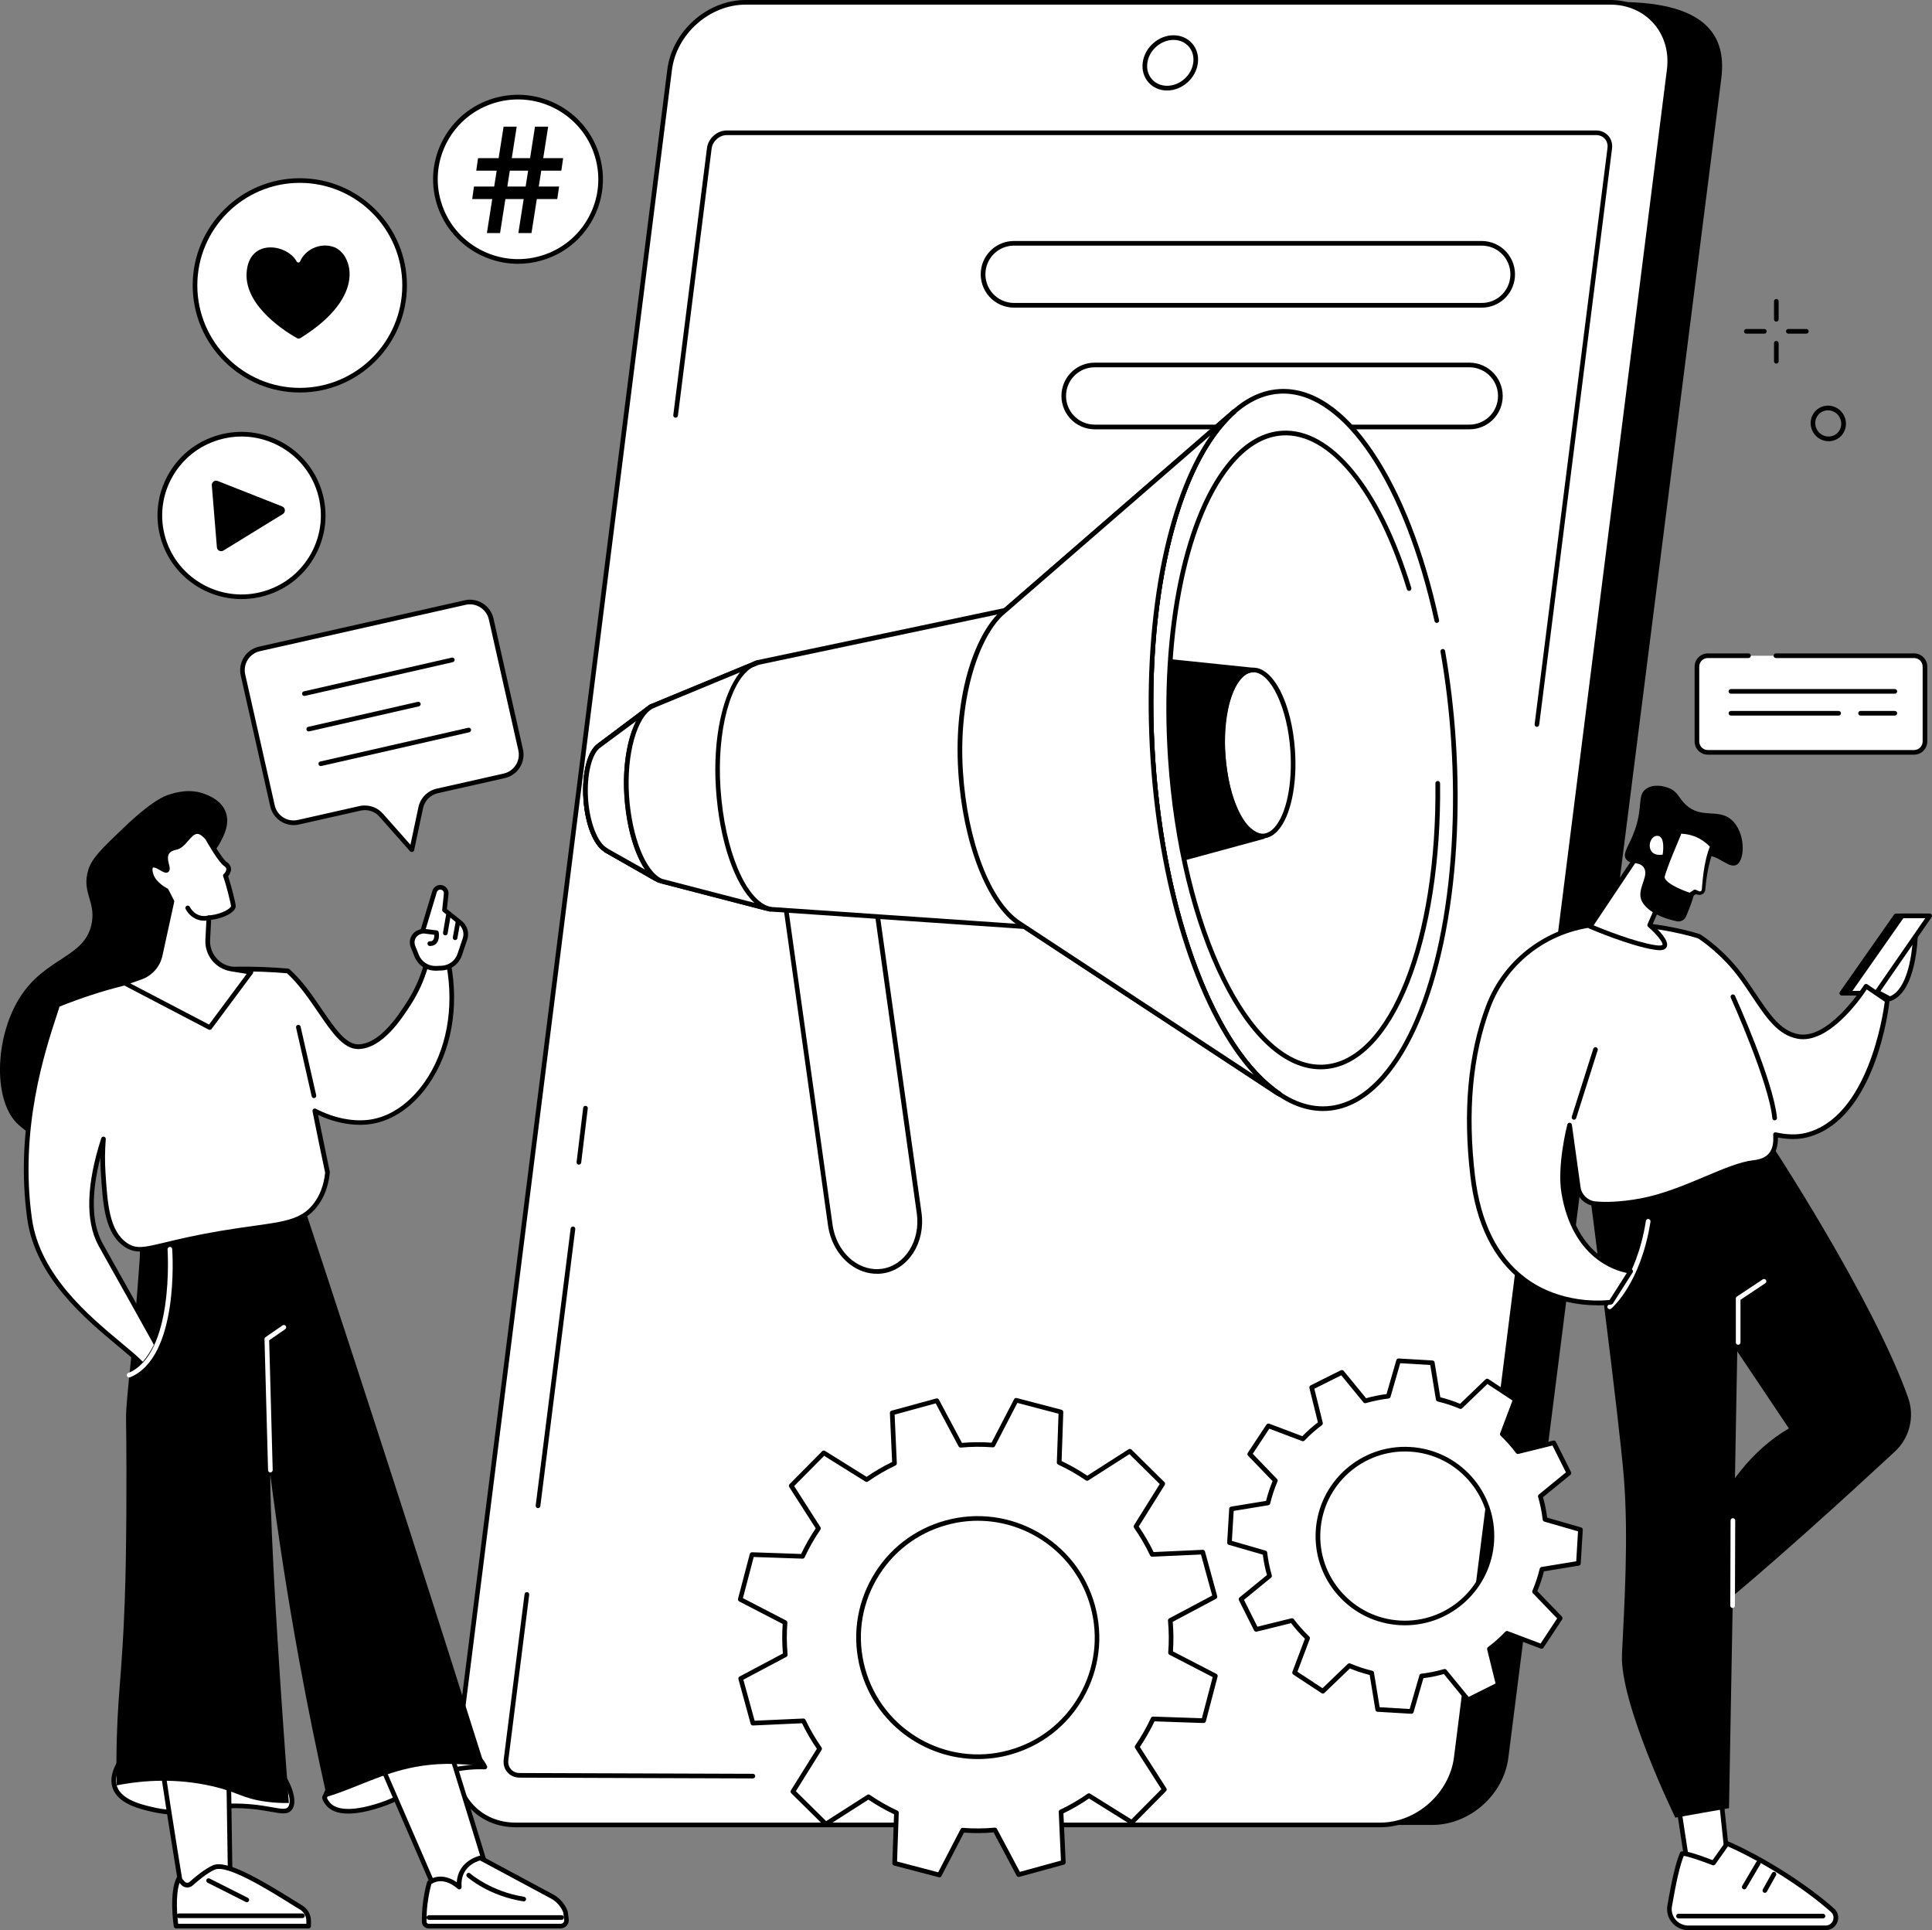 <?xml version="1.0" encoding="UTF-8"?>
<svg id="Layer_2" data-name="Layer 2" xmlns="http://www.w3.org/2000/svg" viewBox="0 0 466.75 466.23">
  <rect x="0" y="0" width="466.75" height="466.23" fill="#808080" stroke="none"/>
  <defs>
    <style>
      .cls-1, .cls-2 {
        stroke-width: 0px;
      }

      .cls-2 {
        fill: #fff;
      }
    </style>
  </defs>
  <g id="Layer_1-2" data-name="Layer 1">
    <g id="Social_media_news_and_tips" data-name="Social media news and tips">
      <g>
        <g>
          <path class="cls-1" d="M429.14,77.69c-.31,0-.56-.25-.56-.56v-4.35c0-.31.25-.56.56-.56s.56.25.56.56v4.35c0,.31-.25.56-.56.56Z"/>
          <path class="cls-1" d="M429.14,87.83c-.31,0-.56-.25-.56-.56v-4.35c0-.31.25-.56.56-.56s.56.25.56.56v4.35c0,.31-.25.56-.56.56Z"/>
          <path class="cls-1" d="M426.25,80.59h-4.36c-.31,0-.56-.25-.56-.56s.25-.56.56-.56h4.36c.31,0,.56.25.56.56s-.25.56-.56.56Z"/>
          <path class="cls-1" d="M436.39,80.59h-4.35c-.31,0-.56-.25-.56-.56s.25-.56.56-.56h4.35c.31,0,.56.25.56.56s-.25.56-.56.56Z"/>
        </g>
        <path class="cls-1" d="M441.76,106.57c-.79,0-1.57-.22-2.26-.65-2.01-1.25-2.67-3.9-1.46-5.91.58-.97,1.5-1.64,2.6-1.91,1.11-.27,2.27-.08,3.26.54,2.01,1.25,2.67,3.9,1.46,5.91-.58.97-1.5,1.64-2.6,1.91-.33.08-.66.12-1,.12ZM441.62,99.11c-.24,0-.49.03-.73.09-.8.19-1.47.69-1.9,1.39-.89,1.48-.4,3.44,1.09,4.37.73.45,1.58.59,2.4.4.8-.19,1.47-.69,1.9-1.39.89-1.48.4-3.44-1.09-4.37-.51-.32-1.09-.48-1.67-.48ZM438.52,100.3h0,0Z"/>
      </g>
      <g>
        <g>
          <g>
            <path class="cls-1" d="M346.05,440.81h-208.9c-9,0-15.38-7.26-14.24-16.22L174.34,19.01c1.14-8.96,9.35-16.22,18.36-16.22L391.11.48c22.78,0,25.86,9.57,24.73,18.53l-51.44,405.58c-1.14,8.96-9.35,16.22-18.36,16.22Z"/>
            <g>
              <path class="cls-2" d="M333.48,440.81H124.58c-9,0-15.38-7.3-14.24-16.3L161.77,16.86c1.14-9,9.35-16.3,18.36-16.3h208.9c9,0,15.38,7.3,14.24,16.3l-51.44,407.65c-1.14,9-9.35,16.3-18.36,16.3Z"/>
              <path class="cls-1" d="M333.48,441.37H124.58c-4.49,0-8.51-1.75-11.3-4.92-2.83-3.21-4.07-7.47-3.5-12.01L161.22,16.79c1.17-9.26,9.65-16.79,18.91-16.79h208.9c4.49,0,8.51,1.75,11.3,4.92,2.83,3.21,4.07,7.47,3.5,12.01l-51.44,407.65c-1.17,9.26-9.65,16.79-18.91,16.79ZM180.13,1.12c-8.71,0-16.7,7.09-17.8,15.81l-51.44,407.65c-.53,4.22.61,8.17,3.22,11.13,2.58,2.93,6.3,4.54,10.46,4.54h208.9c8.71,0,16.7-7.09,17.8-15.81L402.71,16.79c.53-4.22-.61-8.17-3.22-11.13-2.58-2.93-6.3-4.54-10.46-4.54h-208.9Z"/>
            </g>
            <path class="cls-2" d="M122.24,425.07L171.36,35.84c.26-2.08,2.16-3.76,4.24-3.76h210.02c2.08,0,3.55,1.68,3.29,3.76l-49.11,389.23c-.26,2.08-2.16,3.76-4.24,3.76H125.53c-2.08,0-3.55-1.68-3.29-3.76Z"/>
            <path class="cls-1" d="M281.96,21.86c-1.79,0-3.38-.7-4.5-1.96-1.13-1.28-1.62-2.97-1.39-4.78.46-3.64,3.79-6.6,7.43-6.6,1.79,0,3.38.7,4.5,1.96,1.13,1.28,1.62,2.97,1.39,4.78-.46,3.64-3.79,6.6-7.43,6.6ZM283.5,9.64c-3.09,0-5.93,2.52-6.32,5.61-.19,1.48.21,2.86,1.12,3.89.9,1.02,2.2,1.58,3.66,1.58,3.09,0,5.93-2.52,6.32-5.61.19-1.48-.21-2.86-1.12-3.89-.9-1.02-2.2-1.58-3.66-1.58Z"/>
            <path class="cls-1" d="M371.31,175.57s-.05,0-.07,0c-.31-.04-.53-.32-.49-.63l17.6-139.18c.11-.85-.12-1.64-.64-2.23-.51-.58-1.26-.9-2.09-.9h-210.02c-1.8,0-3.45,1.47-3.68,3.27l-8.14,64.5c-.04.31-.32.53-.63.49-.31-.04-.53-.32-.49-.63l8.14-64.5c.3-2.35,2.45-4.25,4.79-4.25h210.02c1.16,0,2.2.46,2.93,1.28.74.83,1.06,1.94.91,3.11l-17.6,139.18c-.04.28-.28.49-.56.49Z"/>
            <path class="cls-1" d="M139.86,281.32s-.05,0-.07,0c-.31-.04-.53-.32-.49-.63l1.59-13.09c.04-.31.32-.53.62-.49.31.04.53.32.49.63l-1.59,13.09c-.03.29-.28.49-.56.49Z"/>
            <path class="cls-1" d="M129.98,364.28s-.05,0-.07,0c-.31-.04-.53-.32-.49-.63l8.44-66.89c.04-.31.32-.52.63-.49.31.04.53.32.49.63l-8.44,66.89c-.04.28-.28.49-.56.49Z"/>
            <path class="cls-1" d="M181.88,429.58h0l-56.35-.19c-1.16,0-2.2-.46-2.93-1.28-.74-.83-1.06-1.94-.91-3.11l5.04-39.94c.04-.31.32-.52.63-.49.31.04.53.32.49.63l-5.04,39.94c-.11.85.12,1.64.64,2.23.51.58,1.26.9,2.09.9l56.35.19c.31,0,.56.25.56.56,0,.31-.25.56-.56.56Z"/>
          </g>
          <g>
            <path class="cls-1" d="M357.96,74.31h-112.98c-2.27,0-4.45-.97-5.97-2.65-1.52-1.69-2.27-3.95-2.04-6.21.42-4.13,3.86-7.24,8.01-7.24h112.98c2.27,0,4.45.97,5.97,2.65s2.27,3.95,2.04,6.21c-.42,4.13-3.86,7.24-8.01,7.24ZM244.99,59.33c-3.57,0-6.53,2.68-6.89,6.23-.2,1.95.44,3.89,1.75,5.34,1.31,1.45,3.18,2.28,5.14,2.28h112.98c3.57,0,6.53-2.68,6.89-6.23.2-1.95-.44-3.89-1.75-5.34-1.31-1.45-3.18-2.28-5.14-2.28h-112.98Z"/>
            <path class="cls-1" d="M354.99,103.7h-90.51c-2.27,0-4.45-.97-5.97-2.65-1.52-1.69-2.27-3.95-2.04-6.21.42-4.13,3.86-7.24,8.01-7.24h90.51c2.27,0,4.45.97,5.97,2.65,1.52,1.69,2.27,3.95,2.04,6.21-.42,4.13-3.86,7.24-8.01,7.24ZM264.47,88.72c-3.57,0-6.53,2.68-6.89,6.23-.2,1.95.44,3.89,1.75,5.34,1.31,1.45,3.18,2.28,5.14,2.28h90.51c3.57,0,6.53-2.68,6.89-6.23.2-1.95-.44-3.89-1.75-5.34-1.31-1.45-3.18-2.28-5.14-2.28h-90.51Z"/>
          </g>
        </g>
        <g>
          <g>
            <path class="cls-2" d="M213.14,307.03c-5.95.84-11.58-4.14-12.55-11.1l-12.09-86.27,21.45-3.04,12.11,86.43c.96,6.91-3.02,13.16-8.92,13.99Z"/>
            <path class="cls-1" d="M211.84,307.68c-2.26,0-4.51-.77-6.45-2.24-2.86-2.16-4.81-5.6-5.35-9.44l-12.09-86.27c-.04-.31.17-.59.48-.63l21.45-3.05c.15-.02.3.02.42.11.12.09.2.22.22.37l12.11,86.43c1,7.19-3.21,13.75-9.39,14.63-.46.07-.92.1-1.38.1ZM213.14,307.03h0,0ZM189.13,210.13l12.01,85.72c.5,3.55,2.29,6.72,4.91,8.7,2.1,1.58,4.59,2.27,7,1.93,5.57-.79,9.36-6.78,8.44-13.36l-12.03-85.87-20.34,2.89Z"/>
          </g>
          <path class="cls-2" d="M242.84,147.43l-59.81,12.61-25.81,10.67-12.35,9.28-.09.08c-2.3,1.53-3.67,6.8-3.26,12.93.4,6.07,2.48,11.06,4.93,12.36h-.09s12.77,7.3,12.77,7.3l26.82,6.95,61.54,4.22,61.19,40.24.46.22c-15.34-10.33-28.06-42.33-30.61-80.87-2.55-38.5,5.82-71.79,19.64-83.97h-.01s-54.61,47.38-54.61,47.38l-.7.61Z"/>
          <ellipse class="cls-2" cx="314.84" cy="181.15" rx="36.39" ry="86.8" transform="translate(-11.42 21.48) rotate(-3.84)"/>
          <path class="cls-1" d="M319.6,268.36c-9.6,0-19.11-8.51-26.89-24.11-7.98-16-13.21-37.59-14.75-60.8-2.33-35.15,4.4-67.23,17.13-81.71,4.25-4.84,8.96-7.45,13.97-7.76,7.85-.48,15.71,4.73,22.71,15.11,6.78,10.04,12.28,24.11,15.89,40.69.07.3-.13.6-.43.67-.3.07-.6-.13-.67-.43-7.21-33.09-21.8-54.95-36.52-54.95-.31,0-.61,0-.92.03-4.71.29-9.15,2.78-13.2,7.38-12.55,14.27-19.16,46.03-16.85,80.9,3.14,47.45,21.74,85.05,41.46,83.83,4.71-.29,9.15-2.78,13.2-7.38,12.55-14.27,19.16-46.03,16.85-80.9-.48-7.31-1.35-14.55-2.57-21.51-.05-.31.15-.6.46-.65.31-.05.6.15.65.46,1.23,7,2.1,14.28,2.58,21.63,2.33,35.15-4.4,67.23-17.13,81.71-4.25,4.84-8.96,7.45-13.97,7.76-.34.02-.67.03-1.01.03Z"/>
          <path class="cls-1" d="M319.05,258.29c-8.51,0-16.94-7.53-23.82-21.34-7.05-14.15-11.69-33.24-13.05-53.76-2.06-31.08,3.89-59.45,15.16-72.26,3.77-4.29,7.94-6.61,12.39-6.88,11.9-.75,23.87,13.8,31.23,37.96.09.3-.08.61-.37.7-.3.09-.61-.08-.7-.37-7.2-23.63-18.71-37.86-30.08-37.16-4.14.26-8.05,2.45-11.62,6.5-11.08,12.6-16.92,40.65-14.88,71.45,2.73,41.23,18.67,74.05,35.75,74.05.28,0,.55,0,.83-.03,15.76-.98,27.32-30.19,26.89-67.94,0-.31.25-.56.56-.57.29,0,.56.25.57.55.21,18.4-2.45,35.52-7.47,48.21-5.13,12.95-12.4,20.36-20.47,20.86-.3.02-.6.03-.9.03Z"/>
          <g>
            <ellipse class="cls-2" cx="303.9" cy="181.89" rx="8.43" ry="20.1" transform="translate(-11.5 20.75) rotate(-3.84)"/>
            <path class="cls-1" d="M305,202.51c-4.92,0-9.32-8.7-10.07-20.06-.55-8.25,1.05-15.8,4.07-19.23,1.06-1.21,2.25-1.86,3.53-1.94,5.01-.33,9.57,8.5,10.33,20.05.55,8.25-1.05,15.8-4.07,19.23-1.06,1.21-2.25,1.86-3.53,1.94-.09,0-.17,0-.26,0ZM302.8,162.39c-.06,0-.13,0-.19,0-.97.06-1.9.59-2.76,1.56-2.83,3.22-4.32,10.45-3.8,18.42.7,10.57,4.89,19.29,9.14,19.01.97-.06,1.9-.59,2.76-1.56,2.83-3.22,4.32-10.45,3.8-18.42-.69-10.41-4.76-19.01-8.95-19.01Z"/>
          </g>
          <path class="cls-1" d="M309.13,264.85c-.08,0-.16-.02-.24-.05l-.46-.22s-.05-.02-.07-.04l-61.07-40.16-61.39-4.21s-.07,0-.1-.02l-26.82-6.95s-.09-.03-.14-.06l-12.77-7.3c-.07-.04-.14-.1-.18-.17-2.57-1.65-4.53-6.65-4.93-12.65-.42-6.33.98-11.71,3.48-13.41l.06-.06,12.38-9.31s.08-.05.12-.07l25.81-10.67s.06-.02.1-.03l59.66-12.58,55.2-47.9c.23-.2.58-.18.79.05.1.11.16.26.15.41s-.07.3-.18.39c-14.12,12.44-21.93,46-19.45,83.51,2.49,37.56,14.69,69.89,30.36,80.45.24.16.32.49.17.74-.1.18-.29.28-.49.28ZM186.04,219.06l61.48,4.22c.1,0,.19.04.27.09l55.1,36.24c-13.03-14.02-22.74-43.1-24.93-76.15-2.17-32.81,3.53-62.68,14.45-78.29l-49.2,42.7c-.07.06-.16.11-.25.13l-59.76,12.6-25.7,10.62-12.36,9.29s-.04.03-.06.04c-2.13,1.42-3.4,6.65-3.02,12.43.38,5.67,2.32,10.67,4.63,11.9.08.04.14.1.19.17l12.44,7.11,26.7,6.92Z"/>
          <g>
            <path class="cls-2" d="M243,147.29l55.14-47.85h.01c-13.82,12.19-22.19,45.48-19.64,83.98,2.55,38.54,15.27,70.55,30.61,80.87l-.46-.22-61.09-40.17-1.42-.92c-7.08-4.71-12.97-19.18-14.09-36.61-1.15-17.89,3.89-33.04,10.25-38.5l.69-.58Z"/>
            <path class="cls-1" d="M309.13,264.85c-.08,0-.16-.02-.24-.05l-.46-.22s-.05-.02-.07-.04l-61.09-40.17-1.42-.92c-7.48-4.97-13.24-19.86-14.34-37.05-1.25-19.53,4.54-33.89,10.44-38.96l.69-.58,55.14-47.85c.23-.2.58-.18.79.05.1.11.16.26.15.41s-.07.3-.18.39c-14.12,12.44-21.93,46-19.45,83.51,2.49,37.56,14.69,69.89,30.36,80.45.24.16.32.49.17.74-.1.18-.29.28-.49.28ZM292.41,105.16l-49.04,42.56s0,0,0,0l-.69.58c-5.88,5.05-11.22,19.74-10.05,38.03,1.08,16.86,6.64,31.39,13.84,36.18l1.41.92,55.01,36.17c-13.03-14.02-22.74-43.1-24.93-76.15-2.17-32.81,3.53-62.68,14.45-78.29ZM243,147.29h0,0Z"/>
          </g>
          <path class="cls-1" d="M158.43,212.83c-.09,0-.19-.02-.28-.07l-12.08-6.9c-.07-.04-.14-.1-.18-.17-2.57-1.65-4.53-6.65-4.93-12.65-.42-6.33.98-11.71,3.48-13.41l.06-.06,12.38-9.31c.25-.19.6-.14.79.11.19.25.14.6-.11.79l-12.41,9.34s-.04.03-.06.04c-2.13,1.42-3.4,6.65-3.02,12.43.38,5.67,2.32,10.67,4.63,11.9.08.04.14.1.19.17l11.81,6.75c.27.15.36.5.21.77-.1.18-.29.28-.49.28Z"/>
          <g>
            <path class="cls-2" d="M159.27,212.64c-4-2.09-7.2-10.45-7.86-20.34-.69-10.48,2.13-19.78,6.21-21.74l-12.76,9.44-.09.08c-2.3,1.53-3.67,6.8-3.26,12.93.4,6.07,2.48,11.06,4.93,12.36h-.09s12.92,7.28,12.92,7.28Z"/>
            <path class="cls-1" d="M159.27,213.2c-.09,0-.18-.02-.26-.06-.1-.05-.2-.11-.3-.17l-12.64-7.12c-.08-.04-.14-.1-.19-.17-2.57-1.65-4.53-6.65-4.93-12.65-.42-6.33.98-11.71,3.48-13.41l.06-.06,11.22-8.3c.52-.53,1.08-.94,1.67-1.22.26-.13.57-.03.72.22.15.25.09.57-.15.74l-1.56,1.15c-3.12,3.23-5.01,11.41-4.43,20.1.63,9.49,3.61,17.51,7.29,19.73l.28.16c.27.15.36.49.22.76-.1.19-.29.29-.49.29ZM146.9,205.03l8.92,5.02c-2.6-3.81-4.47-10.27-4.96-17.71-.48-7.2.67-13.94,2.85-18.18l-8.56,6.34s-.04.03-.06.04c-2.13,1.42-3.4,6.65-3.02,12.43.38,5.67,2.32,10.67,4.63,11.9.08.04.14.1.19.17Z"/>
          </g>
          <g>
            <path class="cls-2" d="M184.97,219.36l1.15.25c-6.3-1.32-11.59-14-12.6-29.2-1.03-15.51,3.24-28.68,9.51-30.37l-.86.36-24.47,10.13c-4.12,1.89-6.98,11.23-6.28,21.78.67,10.17,4.17,18.72,8.32,20.51l25.24,6.55Z"/>
            <path class="cls-1" d="M186.12,220.17s-.08,0-.12-.01c-.03,0-.06-.01-.09-.02l-1.07-.23s-.01,0-.02,0l-25.24-6.55s-.05-.02-.08-.03c-4.4-1.9-7.96-10.53-8.66-20.99-.71-10.67,2.13-20.27,6.61-22.32l24-9.93c.46-.26.94-.45,1.42-.58.29-.08.58.08.68.36.1.28-.04.59-.32.7l-1.39.57c-5.35,3.05-8.7,15.3-7.78,29.24,1,15.05,6.18,27.34,12.08,28.67l.08.02c.3.07.49.36.43.67-.06.26-.29.44-.55.44ZM159.92,212.28l22.34,5.8c-4.78-4.4-8.46-14.94-9.3-27.63-.8-12.05,1.63-22.92,5.83-28.05l-20.88,8.64c-3.99,1.83-6.61,11.15-5.94,21.22.65,9.86,3.99,18.27,7.94,20.01Z"/>
          </g>
          <g>
            <path class="cls-1" d="M302.57,161.83c-4.64.29-8.01,9.52-7.08,20.58,1.56,18.55,8.79,19.59,9.67,19.65.02,0,.02.02,0,.03l-18.84,5.13c-1.58-7.53-2.69-15.63-3.26-24.08-.54-8.11-.52-15.95-.02-23.33l19.52,2.03Z"/>
            <path class="cls-1" d="M286.32,207.78c-.1,0-.2-.03-.29-.08-.13-.08-.22-.21-.26-.36-1.62-7.73-2.72-15.86-3.27-24.16-.53-7.96-.53-15.84-.02-23.41.01-.15.08-.29.2-.39s.27-.15.42-.13l19.52,2.03c.29.03.51.28.5.57,0,.29-.23.53-.53.55-1.01.06-1.97.62-2.87,1.66-2.85,3.3-4.33,10.66-3.68,18.31,1.53,18.11,8.37,19.09,9.15,19.14.28.02.51.25.53.52.02.27-.17.54-.43.61l-18.83,5.12s-.1.02-.15.02ZM283.57,160.42c-.47,7.34-.45,14.97.06,22.68.53,8.04,1.58,15.92,3.12,23.42l16.4-4.46c-2.7-1.31-7.04-5.61-8.22-19.6-.68-8.06.87-15.57,3.95-19.14.41-.47.83-.86,1.27-1.17l-16.59-1.73Z"/>
          </g>
        </g>
      </g>
      <g>
        <g>
          <path class="cls-2" d="M293.52,385.68l-2.95-10.78-12.21.55c-1.13-2.37-2.44-4.62-3.92-6.73l6.46-10.34-7.95-7.86-10.3,6.58c-2.14-1.47-4.41-2.76-6.76-3.85l.42-12.2-10.82-2.83-5.62,10.83c-2.57-.2-5.17-.18-7.79.06l-5.74-10.78-10.79,2.95.55,12.2c-2.38,1.13-4.63,2.44-6.74,3.92l-10.35-6.46-7.87,7.95,6.59,10.29c-1.47,2.14-2.76,4.4-3.86,6.76l-12.21-.42-2.84,10.81,10.84,5.61c-.2,2.57-.18,5.17.06,7.79l-10.79,5.74,2.95,10.78,12.21-.55c1.13,2.37,2.44,4.62,3.92,6.73l-6.46,10.34,7.95,7.86,10.3-6.58c2.14,1.47,4.41,2.76,6.76,3.85l-.42,12.2,10.82,2.83,5.62-10.83c2.57.2,5.17.18,7.79-.06l5.74,10.78,10.79-2.95-.55-12.2c2.38-1.13,4.63-2.44,6.74-3.92l10.35,6.46,7.87-7.95-6.59-10.29c1.47-2.14,2.76-4.4,3.86-6.76l12.22.42,2.84-10.81-10.84-5.61c.2-2.57.18-5.17-.06-7.79l10.79-5.74ZM243.83,423.31c-15.34,4.2-31.18-4.83-35.38-20.15-4.2-15.33,4.83-31.15,20.17-35.35,15.34-4.2,31.18,4.83,35.38,20.15,4.2,15.33-4.83,31.15-20.17,35.35Z"/>
          <path class="cls-1" d="M226.96,453.47s-.09,0-.14-.02l-10.82-2.83c-.25-.07-.43-.3-.42-.56l.41-11.83c-2.15-1.02-4.23-2.21-6.2-3.53l-9.98,6.38c-.22.14-.51.11-.7-.07l-7.95-7.86c-.19-.18-.22-.47-.08-.7l6.27-10.03c-1.33-1.93-2.54-4-3.59-6.17l-11.84.54c-.26.02-.5-.16-.57-.41l-2.95-10.78c-.07-.25.05-.52.28-.64l10.46-5.56c-.2-2.4-.22-4.8-.05-7.14l-10.51-5.44c-.23-.12-.35-.39-.28-.64l2.84-10.81c.07-.25.31-.43.56-.42l11.84.41c1.02-2.14,2.2-4.22,3.53-6.19l-6.39-9.97c-.14-.22-.11-.51.07-.7l7.87-7.95c.18-.19.47-.22.7-.08l10.04,6.26c1.93-1.33,4.01-2.54,6.17-3.59l-.54-11.82c-.01-.26.16-.5.41-.57l10.79-2.95c.25-.07.52.05.64.28l5.57,10.45c2.4-.2,4.8-.22,7.15-.05l5.45-10.5c.12-.23.39-.35.64-.28l10.82,2.83c.25.07.43.3.42.56l-.41,11.83c2.15,1.02,4.23,2.2,6.2,3.53l9.98-6.38c.22-.14.51-.11.7.07l7.95,7.86c.19.18.22.47.08.7l-6.27,10.03c1.33,1.93,2.54,4,3.59,6.17l11.84-.54c.26,0,.5.16.57.41l2.95,10.78c.07.25-.05.52-.28.64l-10.46,5.56c.2,2.4.22,4.8.05,7.14l10.51,5.44c.23.12.35.39.28.64l-2.84,10.81c-.06.25-.29.42-.54.42,0,0-.01,0-.02,0l-11.85-.41c-1.02,2.15-2.21,4.22-3.53,6.19l6.39,9.97c.14.22.11.51-.07.7l-7.87,7.95c-.18.19-.47.22-.7.08l-10.04-6.26c-1.93,1.33-4,2.54-6.18,3.59l.54,11.82c.01.26-.16.5-.41.57l-10.79,2.95c-.25.07-.52-.05-.64-.28l-5.57-10.45c-2.4.2-4.8.22-7.15.05l-5.45,10.5c-.1.19-.29.3-.5.3ZM216.71,449.64l9.95,2.61,5.41-10.43c.1-.2.32-.32.54-.3,2.52.2,5.11.18,7.7-.05.22-.02.44.1.55.3l5.53,10.38,9.92-2.72-.53-11.75c-.01-.23.12-.44.32-.53,2.35-1.12,4.59-2.42,6.65-3.87.18-.13.43-.14.62-.02l9.97,6.22,7.24-7.31-6.34-9.91c-.12-.19-.12-.43.01-.62,1.45-2.11,2.73-4.35,3.81-6.68.1-.2.3-.35.53-.32l11.77.4,2.61-9.94-10.44-5.4c-.2-.1-.32-.32-.3-.54.2-2.52.18-5.1-.06-7.69-.02-.22.1-.44.3-.55l10.39-5.52-2.72-9.91-11.76.53c-.22.02-.44-.12-.53-.32-1.12-2.35-2.42-4.58-3.87-6.65-.13-.18-.14-.43-.02-.62l6.22-9.96-7.32-7.23-9.92,6.34c-.19.12-.43.12-.62,0-2.11-1.45-4.36-2.73-6.68-3.81-.2-.09-.33-.3-.32-.53l.41-11.76-9.95-2.61-5.41,10.43c-.1.2-.32.32-.54.3-2.52-.2-5.11-.18-7.7.06-.22.02-.44-.1-.55-.3l-5.53-10.38-9.92,2.72.53,11.75c.01.23-.12.44-.32.53-2.35,1.12-4.59,2.42-6.65,3.87-.18.13-.43.14-.62.02l-9.97-6.22-7.24,7.31,6.34,9.91c.12.19.12.43,0,.62-1.45,2.11-2.73,4.36-3.81,6.68-.1.2-.3.34-.53.32l-11.77-.4-2.61,9.94,10.44,5.4c.2.1.32.32.3.54-.2,2.52-.18,5.1.06,7.69.02.22-.1.44-.3.55l-10.39,5.52,2.72,9.91,11.76-.53c.22-.01.44.12.53.32,1.12,2.35,2.42,4.58,3.87,6.65.13.18.14.43.02.62l-6.22,9.96,7.32,7.23,9.92-6.34c.19-.12.43-.12.62,0,2.11,1.45,4.36,2.73,6.68,3.81.2.1.33.3.32.53l-.41,11.75ZM236.23,424.9c-12.9,0-24.76-8.57-28.33-21.59-2.07-7.56-1.07-15.47,2.81-22.28,3.88-6.81,10.19-11.7,17.75-13.77,15.61-4.27,31.8,4.95,36.07,20.55,2.07,7.56,1.07,15.47-2.81,22.28-3.88,6.81-10.19,11.7-17.75,13.77-2.58.71-5.19,1.04-7.75,1.04ZM236.22,367.34c-2.46,0-4.96.32-7.45,1.01-7.28,1.99-13.34,6.69-17.07,13.24-3.74,6.55-4.7,14.15-2.7,21.42,4.11,15,19.68,23.87,34.69,19.76,7.27-1.99,13.34-6.69,17.07-13.24,3.74-6.55,4.7-14.15,2.7-21.42-3.43-12.52-14.84-20.77-27.24-20.77Z"/>
        </g>
        <g>
          <path class="cls-2" d="M381.33,377.6l.49-8.14-8.57-2.47c-.23-1.91-.6-3.77-1.13-5.57l6.89-5.64-3.65-7.29-8.66,2.14c-1.14-1.52-2.4-2.94-3.77-4.24l3.15-8.34-6.81-4.49-6.42,6.17c-1.73-.74-3.53-1.33-5.4-1.78l-1.44-8.79-8.15-.48-2.48,8.56c-1.91.23-3.77.6-5.57,1.13l-5.64-6.88-7.3,3.65,2.14,8.65c-1.52,1.14-2.94,2.4-4.25,3.77l-8.34-3.15-4.5,6.81,6.17,6.41c-.74,1.73-1.34,3.53-1.79,5.4l-8.8,1.44-.49,8.14,8.57,2.47c.23,1.91.6,3.77,1.13,5.57l-6.89,5.64,3.65,7.29,8.66-2.14c1.14,1.52,2.4,2.94,3.77,4.24l-3.15,8.34,6.82,4.49,6.42-6.17c1.73.74,3.53,1.33,5.4,1.78l1.44,8.79,8.15.48,2.48-8.56c1.91-.23,3.77-.6,5.57-1.13l5.64,6.88,7.3-3.65-2.14-8.65c1.52-1.14,2.94-2.4,4.25-3.77l8.34,3.15,4.5-6.81-6.17-6.41c.74-1.73,1.34-3.53,1.79-5.4l8.8-1.44ZM338.16,392c-11.59-.69-20.42-10.62-19.73-22.2.69-11.57,10.64-20.4,22.23-19.72,11.59.69,20.42,10.62,19.73,22.2-.69,11.57-10.64,20.4-22.23,19.72Z"/>
          <path class="cls-1" d="M340.98,413.96s-.02,0-.03,0l-8.15-.48c-.26-.02-.48-.21-.52-.47l-1.38-8.42c-1.65-.42-3.25-.94-4.78-1.58l-6.15,5.91c-.19.18-.48.21-.7.06l-6.82-4.49c-.22-.14-.31-.42-.22-.67l3.02-7.99c-1.2-1.17-2.32-2.43-3.34-3.76l-8.3,2.05c-.25.06-.52-.06-.64-.29l-3.65-7.29c-.12-.24-.06-.52.15-.69l6.61-5.4c-.45-1.59-.79-3.25-1-4.93l-8.21-2.37c-.25-.07-.42-.31-.4-.57l.49-8.14c.02-.26.21-.48.47-.52l8.43-1.38c.42-1.65.95-3.25,1.58-4.78l-5.92-6.14c-.18-.19-.21-.48-.06-.7l4.5-6.81c.14-.22.42-.31.67-.22l8,3.02c1.17-1.2,2.43-2.32,3.76-3.34l-2.05-8.29c-.06-.25.06-.52.29-.64l7.3-3.65c.24-.12.52-.06.69.15l5.41,6.6c1.6-.45,3.25-.79,4.94-1l2.37-8.2c.07-.25.31-.42.57-.4l8.15.48c.26.02.48.21.52.47l1.38,8.42c1.65.41,3.25.94,4.78,1.58l6.15-5.91c.19-.18.48-.21.7-.06l6.81,4.49c.22.14.31.42.22.67l-3.02,7.99c1.2,1.17,2.32,2.43,3.34,3.76l8.3-2.05c.26-.06.52.06.64.29l3.65,7.29c.12.23.06.52-.15.69l-6.61,5.4c.45,1.59.79,3.25,1,4.93l8.21,2.37c.25.07.42.31.4.57l-.49,8.14c-.02.26-.21.48-.47.52l-8.43,1.38c-.42,1.64-.95,3.25-1.58,4.78l5.92,6.14c.18.19.21.48.06.7l-4.5,6.81c-.14.22-.42.31-.67.22l-8-3.02c-1.17,1.2-2.43,2.32-3.76,3.34l2.05,8.29c.06.25-.06.52-.29.64l-7.3,3.65c-.23.12-.52.06-.69-.15l-5.41-6.6c-1.59.45-3.25.79-4.94,1l-2.37,8.2c-.07.24-.29.41-.54.41ZM333.31,412.38l7.25.43,2.35-8.13c.06-.22.25-.37.47-.4,1.88-.22,3.72-.6,5.48-1.11.22-.06.45,0,.59.18l5.36,6.54,6.5-3.25-2.03-8.21c-.05-.22.03-.45.21-.58,1.49-1.11,2.89-2.36,4.18-3.71.16-.16.39-.22.6-.14l7.92,2.99,4-6.06-5.86-6.09c-.16-.16-.2-.4-.11-.61.72-1.69,1.31-3.47,1.76-5.31.05-.22.23-.39.46-.42l8.36-1.37.43-7.24-8.13-2.35c-.22-.06-.38-.25-.4-.47-.22-1.87-.6-3.72-1.11-5.48-.06-.22,0-.45.18-.59l6.54-5.35-3.25-6.49-8.22,2.03c-.22.05-.45-.03-.58-.21-1.12-1.49-2.36-2.89-3.71-4.17-.16-.16-.22-.39-.14-.6l2.99-7.92-6.06-3.99-6.1,5.86c-.16.16-.4.2-.61.11-1.69-.72-3.48-1.31-5.31-1.75-.22-.05-.39-.23-.42-.46l-1.37-8.35-7.25-.43-2.35,8.13c-.06.22-.25.38-.47.4-1.87.22-3.72.6-5.48,1.11-.22.06-.45,0-.59-.18l-5.36-6.54-6.5,3.25,2.03,8.21c.05.22-.03.45-.21.58-1.49,1.12-2.9,2.36-4.18,3.71-.16.16-.39.22-.6.14l-7.92-2.99-4,6.06,5.86,6.09c.16.16.2.4.11.61-.72,1.68-1.31,3.47-1.76,5.31-.05.22-.23.39-.46.42l-8.36,1.37-.43,7.24,8.13,2.35c.22.06.38.25.4.47.22,1.87.6,3.72,1.11,5.48.06.22,0,.45-.18.59l-6.54,5.35,3.25,6.49,8.22-2.03c.22-.05.45.03.58.21,1.11,1.49,2.36,2.89,3.71,4.17.16.16.22.39.14.6l-2.99,7.92,6.06,3.99,6.1-5.86c.16-.16.4-.2.61-.11,1.69.72,3.47,1.31,5.31,1.75.22.05.39.23.42.46l1.37,8.35ZM381.33,377.6h0,0ZM339.42,392.59c-.43,0-.86-.01-1.29-.04-5.75-.34-11.03-2.9-14.86-7.2-3.83-4.31-5.74-9.84-5.4-15.59.71-11.87,10.95-20.94,22.83-20.24,5.75.34,11.03,2.9,14.86,7.2,3.83,4.31,5.74,9.84,5.4,15.59-.68,11.43-10.22,20.28-21.54,20.28ZM338.2,391.44c11.26.67,20.97-7.94,21.64-19.19.33-5.45-1.49-10.7-5.12-14.78-3.63-4.08-8.63-6.51-14.08-6.83-11.27-.67-20.97,7.94-21.64,19.19-.33,5.45,1.49,10.7,5.12,14.78,3.63,4.08,8.63,6.51,14.08,6.83Z"/>
        </g>
      </g>
      <g>
        <g>
          <g>
            <g>
              <polygon class="cls-2" points="404.97 432.63 408.69 457.05 417.7 452.46 415.13 428.11 404.97 432.63"/>
              <path class="cls-1" d="M408.69,457.61c-.09,0-.18-.02-.26-.06-.16-.08-.27-.24-.3-.42l-3.72-24.41c-.04-.25.1-.49.33-.6l10.16-4.53c.16-.07.35-.06.51.03.16.09.26.25.28.43l2.57,24.36c.02.23-.1.45-.3.56l-9.01,4.58c-.08.04-.17.06-.25.06ZM405.58,432.97l3.54,23.22,7.98-4.06-2.45-23.2-9.06,4.04Z"/>
            </g>
            <g>
              <path class="cls-2" d="M406.37,447.81c-1.03,2.35-2.01,6.8-2.99,12.6-.47,2.75,1.69,5.25,4.51,5.25h33.15c2.28,0,3.36-2.78,1.66-4.28-6.6-5.83-16.7-12.29-25.42-16.09l-3.33,4.7s-7.29-2.84-7.58-2.18Z"/>
              <path class="cls-1" d="M441.04,466.23h-33.15c-1.53,0-2.97-.67-3.95-1.83-.96-1.14-1.37-2.62-1.12-4.08,1.11-6.48,2.07-10.53,3.03-12.73.21-.48.49-1.13,7.89,1.72l3.08-4.34c.15-.22.44-.3.68-.19,8.57,3.73,18.84,10.24,25.57,16.19.96.85,1.28,2.12.82,3.31-.45,1.19-1.57,1.96-2.86,1.96ZM406.78,448.27c-.89,2.17-1.8,6.08-2.86,12.24-.19,1.13.12,2.28.87,3.17.77.91,1.89,1.43,3.09,1.43h33.15c.99,0,1.58-.64,1.8-1.23.22-.58.2-1.43-.52-2.07-6.54-5.78-16.48-12.1-24.86-15.81l-3.06,4.33c-.15.21-.42.29-.66.2-2.76-1.07-6.04-2.17-6.96-2.24ZM406.88,448.04s0,0,0,0t0,0ZM406.37,447.81h0,0Z"/>
            </g>
            <path class="cls-1" d="M440.42,463.39h-34.92c-.31,0-.56-.25-.56-.56s.25-.56.56-.56h34.92c.31,0,.56.25.56.56s-.25.56-.56.56Z"/>
            <path class="cls-1" d="M421.38,456.37c-.1,0-.2-.03-.28-.08-.27-.16-.36-.5-.2-.77l3.4-5.77c.16-.27.5-.36.77-.2.27.16.36.5.2.77l-3.4,5.77c-.1.18-.29.28-.48.28Z"/>
            <path class="cls-1" d="M426.37,457.21c-.09,0-.19-.02-.27-.07-.27-.15-.37-.49-.22-.76l2.21-3.95c.15-.27.49-.37.76-.22.27.15.37.49.22.76l-2.21,3.95c-.1.18-.29.29-.49.29Z"/>
          </g>
          <path class="cls-1" d="M427.29,275.4s25.11,38.04,33.69,62.2c1.63,4.59.37,9.71-3.2,13.03-9.97,9.24-31.3,28.77-44.99,39.67l-4.09-10.39s4.94-24.05,23.48-34.88l-23.01-34.31-5.07-26.7,23.19-8.63Z"/>
          <path class="cls-1" d="M383.74,285.7s7.44,56.86,8.58,71.38c1.14,14.52.09,30.68-.47,42.54-.56,11.86,12.89,39.43,12.89,39.43l12.97-2.29,2.41-133.56,3.49-24.72-39.86,7.23Z"/>
          <path class="cls-2" d="M418.58,388.41h0c-.31,0-.56-.25-.56-.56l.07-20.57c0-.31.25-.56.56-.56h0c.31,0,.56.25.56.56l-.07,20.57c0,.31-.25.56-.56.56Z"/>
          <path class="cls-2" d="M419.92,324.83c-.31,0-.56-.25-.56-.56v-10.61c0-.19.09-.36.25-.47l6.25-4.16c.26-.17.61-.1.78.16.17.26.1.61-.16.78l-6,3.99v10.31c0,.31-.25.56-.56.56Z"/>
          <path class="cls-2" d="M388.88,316.23c-.16,0-.32-.07-.43-.2-.2-.24-.17-.59.07-.79.07-.06,6.83-5.93,9.11-20.32.05-.31.34-.52.64-.47.31.05.52.34.47.64-2.34,14.84-9.2,20.76-9.49,21-.11.09-.23.13-.36.13Z"/>
        </g>
        <g>
          <g>
            <path class="cls-2" d="M450.82,238.2s2.37-2,4.25-3.02c1.88-1.02,7.7-9.71,7.7-9.71,0,0-.17,13.7-6.18,15.79l-5.76-3.06Z"/>
            <path class="cls-1" d="M456.58,241.83c-.09,0-.18-.02-.26-.07l-5.76-3.06c-.16-.09-.28-.25-.29-.44-.02-.19.05-.37.2-.49.1-.08,2.43-2.05,4.34-3.09,1.29-.7,5.19-6.08,7.5-9.52.14-.21.4-.3.63-.22.24.07.4.3.39.54,0,.58-.25,14.11-6.56,16.31-.06.02-.12.03-.18.03ZM451.83,238.11l4.79,2.54c4.06-1.68,5.17-9.48,5.47-13.2-1.83,2.64-5.28,7.42-6.76,8.22-1.22.66-2.68,1.78-3.5,2.43Z"/>
          </g>
          <g>
            <g>
              <polygon class="cls-1" points="444.96 239.91 451.78 239.91 464.7 221.23 458.05 221.23 444.96 239.91"/>
              <path class="cls-1" d="M451.78,240.47h-6.82c-.21,0-.4-.12-.5-.3-.1-.19-.08-.41.04-.58l13.09-18.68c.11-.15.28-.24.46-.24h6.65c.21,0,.4.12.5.3.1.18.08.41-.04.58l-12.92,18.68c-.1.15-.28.24-.46.24ZM446.04,239.35h5.45l12.14-17.56h-5.29l-12.3,17.56Z"/>
            </g>
            <g>
              <polygon class="cls-2" points="446.45 239.91 453.27 239.91 466.19 221.23 459.54 221.23 446.45 239.91"/>
              <path class="cls-1" d="M453.27,240.47h-6.82c-.21,0-.4-.12-.5-.3-.1-.19-.08-.41.04-.58l13.09-18.68c.11-.15.28-.24.46-.24h6.65c.21,0,.4.12.5.3.1.18.08.41-.04.58l-12.92,18.68c-.1.15-.28.24-.46.24ZM447.53,239.35h5.45l12.14-17.56h-5.29l-12.3,17.56Z"/>
            </g>
          </g>
          <g>
            <path class="cls-2" d="M450.82,238.2s-8.49,13.57-16.41,12.14c-5.6-1.01-8.5-7.05-13.3-13.83-4.8-6.78-10.62-10.36-10.62-10.36,0,0-10.4-3.52-23.12-2.97-12.5.54-23.49,8.37-27.86,20.1-3.4,9.11-5.87,22.43-3.7,40.78,4.14,35.01,33.41,30.46,33.41,30.46l4.75-7.47s-13.09-.87-16.16-18.9c-1.12-6.59,1.4-16.4,1.4-16.4l2.09,15.06c.29,2.11,2,3.74,4.12,3.94,2.39.22,6.02.2,11.07-.74,10.37-1.93,20.6-8.47,27.21-9.21,4.43-.5,5.5-3.18,5.26-6.74,2.58.58,5.12.7,7.46.12,16.53-4.12,19.54-32.5,19.54-32.5l-5.12-3.47Z"/>
            <path class="cls-1" d="M385.86,315.29c-4.2,0-11.54-.84-18.11-5.82-6.94-5.27-11.16-13.8-12.52-25.33-1.85-15.64-.6-29.45,3.73-41.04,4.43-11.88,15.57-19.91,28.37-20.46,12.68-.54,23.22,2.96,23.32,3,.04.01.08.03.11.05.24.15,5.97,3.72,10.79,10.52.91,1.29,1.75,2.54,2.56,3.74,3.4,5.08,6.08,9.09,10.39,9.86.36.07.73.1,1.1.1,7.16,0,14.66-11.86,14.74-11.98.08-.13.21-.22.36-.25.15-.03.3,0,.43.08l5.12,3.47c.17.12.27.32.24.52-.12,1.17-3.25,28.82-19.96,32.99-2.06.51-4.42.52-7,.03.05,3.99-1.85,6.15-5.79,6.6-3.07.35-6.93,1.97-11.4,3.86-4.82,2.03-10.29,4.33-15.77,5.35-4.26.79-8.04,1.04-11.22.75-2.39-.22-4.29-2.04-4.63-4.42l-1.65-11.92c-.65,3.4-1.44,8.93-.73,13.09,2.96,17.39,15.51,18.43,15.64,18.44.2.01.37.13.46.31.09.18.08.39-.03.55l-4.75,7.47c-.09.14-.23.23-.39.25-.15.02-1.44.21-3.43.21ZM390.04,223.69c-.88,0-1.76.02-2.67.06-12.35.53-23.09,8.28-27.36,19.73-4.26,11.43-5.5,25.06-3.67,40.52,1.33,11.22,5.39,19.49,12.09,24.57,8.54,6.49,18.73,5.63,20.44,5.43l4.15-6.52c-3.08-.6-13.14-3.75-15.78-19.23-1.13-6.63,1.31-16.23,1.41-16.63.07-.26.3-.43.58-.42.27.02.49.22.52.48l2.09,15.06c.26,1.86,1.75,3.28,3.62,3.46,2.12.2,5.73.23,10.91-.73,5.36-1,10.77-3.27,15.54-5.28,4.55-1.92,8.48-3.57,11.71-3.94,3.6-.41,5.03-2.25,4.76-6.14-.01-.18.06-.35.19-.46.13-.12.32-.16.49-.12,2.7.6,5.12.64,7.2.12,15-3.74,18.67-28.51,19.08-31.69l-4.36-2.96c-1.65,2.49-9.26,13.24-16.67,11.91-4.78-.86-7.58-5.04-11.12-10.34-.8-1.2-1.64-2.45-2.54-3.72-4.44-6.27-9.82-9.8-10.41-10.18-.81-.26-9.44-2.98-20.19-2.98Z"/>
          </g>
          <path class="cls-1" d="M380.26,270.47c-.06,0-.11,0-.17-.03-.3-.09-.46-.41-.37-.7l5.2-16.41c.09-.3.41-.46.7-.37.3.09.46.41.37.7l-5.2,16.41c-.08.24-.3.39-.53.39Z"/>
          <path class="cls-1" d="M428.74,270.62c-.29,0-.53-.22-.56-.51-.85-8.74-9.95-28.91-10.04-29.12-.13-.28,0-.62.28-.74.28-.13.62,0,.74.28.38.84,9.27,20.55,10.14,29.47.03.31-.2.58-.5.61-.02,0-.04,0-.05,0Z"/>
        </g>
        <g>
          <g>
            <path class="cls-2" d="M395.81,206.35l-11.65,17.42s9.75,4.19,15.71,5.09c5.97.9-1.32-5.41-1.32-5.41l4.71-10.72-7.46-6.39Z"/>
            <path class="cls-1" d="M400.9,229.52c-.38,0-.77-.05-1.11-.1-5.97-.9-15.45-4.96-15.85-5.13-.15-.07-.27-.2-.32-.36-.05-.16-.02-.33.07-.47l11.65-17.42c.09-.13.23-.22.39-.24.16-.03.32.02.44.13l7.46,6.39c.19.16.25.43.15.65l-4.55,10.35c1.47,1.31,4.1,3.94,3.43,5.39-.3.64-1.02.82-1.77.82ZM385,223.52c2.24.93,9.99,4.04,14.95,4.79,1.48.22,1.69-.08,1.69-.08.23-.5-1.42-2.58-3.46-4.35-.19-.16-.25-.43-.15-.65l4.55-10.34-6.66-5.7-10.92,16.33Z"/>
          </g>
          <g>
            <path class="cls-1" d="M418.34,198.05c-3.24-2.86-7.28-.15-11.06-3.65-1.73-1.61-1.84-3.07-3.96-3.99-1.4-.61-3.92-1.09-5.64.14-2.2,1.56-.72,4.16-2.67,9.82-1.37,3.97-3.12,5.65-2.22,7.1.91,1.46,3.18.5,4.29,2.02,1.44,1.97-1.42,4.85-.66,7.58.48,1.72,2.81,4.18,8.64,5.46.94.21,1.9-.29,2.28-1.18.48-1.14,1.08-2.59,1.53-4.02,2.17-6.82,1.22-9.49,2.98-10.32,2.69-1.27,5.72,3.06,7.73,1.86,2.09-1.24,2.1-7.87-1.23-10.81Z"/>
            <g>
              <path class="cls-2" d="M404.37,200.91l1.19.48s-3.43,7.84-3.98,10.23c-.55,2.39,6.71,4.65,6.71,4.65l1.18-.81.89.26c.27.08.57.03.8-.13.23-.16.38-.43.4-.71.15-2.19.65-6.99,2.18-10.43,0,0-3.31-4.33-9.38-3.52Z"/>
              <path class="cls-1" d="M404.93,200.98c.21,0,.41-.07.53-.12.13-.05.2-.05.32,0,.29.12.44.45.32.74h0s0,.02,0,.02c-.64,1.5-1.26,3.01-1.88,4.51-.61,1.51-1.21,3.02-1.73,4.54-.12.37-.24.78-.32,1.1-.04.18.03.42.22.68.38.52,1.04.98,1.7,1.37,1.35.78,2.87,1.4,4.37,1.9l-.49.07c.4-.27.79-.55,1.19-.8l.04-.03c.13-.08.29-.09.42-.05.26.09.52.21.77.32l.14.06s.07.03.11.03c.08,0,.16,0,.23-.05.15-.07.25-.22.27-.38l.06-.79c.09-1.12.21-2.23.36-3.34.31-2.22.76-4.44,1.66-6.57l.07.57c-.49-.58-1.14-1.16-1.81-1.62-.68-.47-1.41-.86-2.18-1.14-.77-.29-1.58-.47-2.39-.56-.41-.04-.82-.07-1.23-.06-.21,0-.41.01-.62.02h-.08s0,0,0,0c0,0,.03-.03.05-.08.04-.09,0-.26-.1-.35ZM403.81,200.84c.12-.11.29-.3.55-.42.12-.06.25-.09.37-.12.06,0,.12-.02.16-.02h.09c.23-.02.46-.04.69-.04.46-.02.92.01,1.38.05.91.1,1.82.31,2.68.64.86.33,1.68.76,2.43,1.29.75.54,1.43,1.11,2.05,1.87.13.16.15.38.07.56h0c-.44.98-.79,2.01-1.08,3.06-.29,1.05-.53,2.12-.72,3.2-.19,1.08-.34,2.17-.43,3.27l-.04.41c-.02.15-.01.24-.05.46-.07.39-.33.73-.67.92-.17.1-.36.16-.56.18-.1.01-.2.02-.3,0-.11,0-.21-.03-.26-.04-.27-.05-.55-.08-.82-.15l.46-.08c-.38.29-.78.55-1.17.82-.15.1-.33.12-.49.07-1.6-.52-3.14-1.12-4.62-1.96-.73-.44-1.48-.9-2.08-1.69-.15-.2-.28-.43-.37-.71-.09-.27-.12-.6-.06-.9.11-.47.23-.85.36-1.26.53-1.58,1.14-3.1,1.76-4.62.62-1.52,1.27-3.02,1.93-4.52l.31.77c-.28-.11-.6-.27-.87-.48-.27-.21-.48-.43-.66-.6Z"/>
            </g>
            <path class="cls-2" d="M401.68,206.44s.81-4.63-1.37-4.55c-2.18.08-2.95,5.19,1.37,4.55Z"/>
          </g>
        </g>
      </g>
      <g>
        <path class="cls-1" d="M47.82,270.64c-.3.81-.73,1.57-1.33,2.23-1.53,1.7-3.83,2.43-6.03,3.08-1.81.54-3.65,1.09-5.53,1.1-3.74.03-7.22-2.01-10.95-2.19-2.53-.12-5,.61-7.5,1.04-4.71.8-8.47-1.1-11.97-4.18-6.2-5.46-5.87-20.8.13-30.53,6.34-10.27,16.21-9.73,17.58-18.55.79-5.07-2.55-7.18-.87-12.58.88-2.83,3.43-5.26,8.53-10.12,6.99-6.67,9.92-7.68,10.93-8,1.72-.54,5.2-1.57,8.9-.06,1.11.45,3.84,1.57,4.83,4.3,1.04,2.86-.48,5.7-1.3,7.25-1.85,3.46-4.2,4.4-5.53,6.02-5.94,7.29,5.25,17.6,2.59,34.06-.57,3.53-1.99,6.74-2.9,10.16-1.19,4.45.66,5.61.96,9.61.18,2.45.3,5.12-.54,7.35Z"/>
        <g>
          <g>
            <path class="cls-2" d="M81.17,428.15l-2.77,6.06c.13.52.41,1.02.96,1.66,2.95,3.36,10.92.68,12.83.04,7.01-2.35,7.9-5.26,14.21-7.49,4.33-1.53,8.23-1.68,10.76-1.59-.3-.62-.82-1.59-1.78-2.45-1.36-1.23-3.67-2.45-7.46-2.46-7.57-.02-26.75,6.23-26.75,6.23Z"/>
            <path class="cls-1" d="M84.14,438.07c-2.81,0-4.36-.87-5.21-1.84-.6-.68-.93-1.27-1.09-1.89-.03-.12-.02-.25.03-.37l2.77-6.06c.07-.14.19-.25.34-.3.78-.26,19.28-6.26,26.88-6.26h.04c4.09.01,6.52,1.42,7.83,2.61,1.02.92,1.58,1.94,1.91,2.62.09.18.07.39-.04.55-.11.16-.28.27-.49.25-3.69-.13-7.24.39-10.55,1.56-2.96,1.04-4.68,2.23-6.49,3.48-1.97,1.36-4.01,2.76-7.73,4.01-3.53,1.19-6.21,1.64-8.22,1.64ZM78.99,434.25c.13.38.38.78.79,1.24,1.01,1.15,3.94,2.66,12.23-.12,3.57-1.2,5.54-2.56,7.45-3.87,1.79-1.24,3.65-2.52,6.75-3.61,3.09-1.09,6.39-1.64,9.82-1.64h.17c-.29-.46-.67-.98-1.2-1.45-1.68-1.51-4.13-2.31-7.08-2.32h-.04c-6.98,0-24.1,5.42-26.3,6.13l-2.59,5.65Z"/>
          </g>
          <g>
            <g>
              <path class="cls-2" d="M105.14,456.42s12.87,4.95,12.86-3.49c0-.27-10.57-34.4-10.57-34.4l-15.15,8.19,12.87,29.69Z"/>
              <path class="cls-1" d="M112.32,458.42c-3.48,0-7.16-1.39-7.38-1.48-.14-.05-.25-.16-.31-.3l-12.87-29.69c-.12-.27,0-.58.25-.72l15.15-8.19c.15-.08.32-.09.48-.03.16.06.27.19.32.35,10.6,34.21,10.6,34.46,10.6,34.57,0,2.01-.68,3.5-2.02,4.42-1.15.79-2.66,1.07-4.21,1.07ZM105.56,455.97c1.24.44,7.41,2.47,10.34.45,1.02-.7,1.53-1.83,1.54-3.43-.34-1.28-6.77-22.1-10.35-33.64l-14.1,7.62,12.57,29Z"/>
            </g>
            <g>
              <g>
                <path class="cls-2" d="M103.56,465.25h31.89c.86,0,1.52-.76,1.41-1.61l-.24-1.81c-.6-1.61-1.77-2.94-3.28-3.76l-17.29-9.28s-5.58,1.18-5.1,7.03c0,0-3.76-3.61-7.22-1.08,0,0-1.35,4.5-1.24,9.47.01.58.49,1.04,1.07,1.04Z"/>
                <path class="cls-1" d="M135.44,465.81h-31.89c-.88,0-1.61-.71-1.63-1.59-.11-5,1.21-9.45,1.26-9.64.04-.12.11-.22.21-.29,2.49-1.81,5.27-.82,6.97.35.3-5.22,5.5-6.39,5.56-6.4.13-.03.27,0,.38.05l17.29,9.28c1.64.88,2.89,2.32,3.54,4.05.01.04.03.08.03.12l.24,1.81c.07.57-.1,1.14-.48,1.57-.38.43-.92.68-1.49.68ZM104.21,455.09c-.24.89-1.26,4.85-1.16,9.11,0,.27.23.49.51.49h31.89c.25,0,.48-.1.65-.29.17-.19.24-.43.21-.68l-.23-1.75c-.56-1.46-1.62-2.66-3-3.4l-17.1-9.18c-.93.26-4.86,1.64-4.46,6.39.02.23-.11.45-.32.55-.21.1-.46.06-.63-.1-.14-.13-3.35-3.14-6.35-1.14Z"/>
              </g>
              <path class="cls-1" d="M126.53,459.27s-.06,0-.09,0c-8.4-1.32-13.38-5.73-13.59-5.91-.23-.21-.25-.56-.04-.79.21-.23.56-.25.79-.04.05.04,4.96,4.37,13.02,5.64.31.05.52.34.47.64-.04.28-.28.47-.55.47Z"/>
              <path class="cls-1" d="M135.69,463.74h-32.08c-.31,0-.56-.25-.56-.56s.25-.56.56-.56h32.08c.31,0,.56.25.56.56s-.25.56-.56.56Z"/>
            </g>
          </g>
          <g>
            <path class="cls-2" d="M37.13,437.14c-2.82-.62-8.22-1.82-9.41-5.51-.91-2.8,1.03-5.71,1.47-6.37,5.45-8.18,23.49-10.5,33.71-2.48,5.39,4.23,9.04,11.67,7.13,14.05-1.16,1.44-3.6.06-9.58-.46-11.15-.98-14,2.84-23.33.78Z"/>
            <path class="cls-1" d="M42.48,438.33c-1.61,0-3.39-.17-5.47-.63l.12-.55-.12.55c-2.98-.66-8.53-1.89-9.83-5.89-.65-2-.11-4.37,1.54-6.85,2.44-3.66,7.34-6.32,13.45-7.31,7.85-1.26,15.72.49,21.08,4.69,4.03,3.16,7.39,8.33,7.82,12.01.14,1.21-.06,2.16-.59,2.83-.95,1.18-2.43.91-4.88.47-1.35-.24-3.03-.54-5.18-.73-5.18-.46-8.61.15-11.64.69-2.03.36-4,.71-6.29.71ZM37.25,436.6c4.82,1.07,7.83.53,11.32-.09,3.09-.55,6.6-1.17,11.93-.7,2.2.19,3.91.5,5.28.74,2.33.42,3.3.56,3.81-.07.33-.42.46-1.11.35-2-.34-2.95-3.2-7.97-7.39-11.26-5.11-4.01-12.66-5.67-20.2-4.47-5.8.93-10.43,3.42-12.69,6.82-1.46,2.19-1.94,4.22-1.41,5.88,1.1,3.38,6.24,4.52,9,5.14l-.12.55.12-.55Z"/>
          </g>
          <g>
            <path class="cls-2" d="M38.69,421.91c-.45.28,5.38,35.8,5.38,35.8l11.64,1.42-.51-34.22-16.5-3Z"/>
            <path class="cls-1" d="M55.71,459.69s-.05,0-.07,0l-11.64-1.42c-.25-.03-.45-.22-.49-.47-.01-.09-1.47-8.98-2.86-17.8-2.86-18.19-2.71-18.29-2.27-18.57.12-.08.26-.1.4-.08l16.5,3c.26.05.46.28.46.54l.51,34.22c0,.16-.07.32-.19.43-.1.09-.24.14-.38.14ZM44.56,457.21l10.58,1.29-.5-33.11-15.39-2.8c.31,3.56,3.23,21.98,5.3,34.62Z"/>
          </g>
          <g>
            <g>
              <path class="cls-2" d="M74.57,465.25h-32.03s-1.18-7.95.67-11.48l1,1.12c.52.58,1.41.63,1.98.11,1.27-1.14,3.51-3.01,5.44-3.89,3.75-1.71,16.3,6.77,21.11,9.65,1.14.68,1.83,1.91,1.83,3.24v1.26Z"/>
              <path class="cls-1" d="M74.57,465.81h-32.03c-.28,0-.51-.2-.56-.48-.05-.33-1.18-8.17.72-11.83.09-.16.25-.27.43-.3.18-.02.37.05.49.18l1,1.12c.15.17.35.27.58.28.23,0,.44-.06.61-.22,1.48-1.33,3.66-3.1,5.58-3.98,3.22-1.46,11.22,3.22,19.15,8.15.95.59,1.79,1.12,2.48,1.53,1.3.78,2.11,2.2,2.11,3.72v1.26c0,.31-.25.56-.56.56ZM43.03,464.69h30.98v-.7c0-1.12-.6-2.18-1.56-2.75-.69-.41-1.54-.94-2.5-1.54-5.3-3.29-15.15-9.42-18.09-8.08-1.89.86-4.13,2.75-5.3,3.8-.39.35-.9.52-1.42.5-.52-.03-1-.26-1.35-.65l-.41-.46c-1.06,3.06-.54,8.29-.34,9.89Z"/>
            </g>
            <path class="cls-1" d="M73.07,463.31h-29.86c-.31,0-.56-.25-.56-.56s.25-.56.56-.56h29.86c.31,0,.56.25.56.56s-.25.56-.56.56Z"/>
            <path class="cls-1" d="M59.63,459.48c-.08,0-.17-.02-.25-.06l-9.24-4.66c-.28-.14-.39-.48-.25-.75.14-.28.48-.39.75-.25l9.24,4.66c.28.14.39.48.25.75-.1.2-.3.31-.5.31Z"/>
          </g>
          <path class="cls-1" d="M117.15,426.83c-6.16-19.53-12.37-39.05-18.65-58.55-8.46-26.29-17.02-52.53-25.68-78.74-13.45,1.58-43.49-8.63-40.36,4.73,1.56,6.62,1.41,8.09,1.24,10.55-1.3,19.26-3.32,33.03-3.25,37.85.06,4.27.22,17.1-.06,34.65-.05,2.86-.13,5.92-.26,9.6-.66,18.54-1.9,23.06-2,38.16-.01,2.12,0,4.18.02,6.18,6.85-1.34,14.67-1.71,22.96.16,6.56,1.48,7.3,2.99,13.2,3.78,1.94.26,3.76.35,5.48.31-4.84-64.52-4.49-79.32-4.49-79.32,1.84,14.33,4.13,29.29,6.96,44.8,2.08,11.39,4.33,22.39,6.7,33.02,6.99-2.06,13.12-5.68,21.46-7.22,4.36-.8,9.92-1.15,16.71.04Z"/>
          <path class="cls-2" d="M65.32,355.67c-.3,0-.55-.24-.56-.55l-.86-31.65c0-.19.09-.37.24-.48l4.12-2.84c.26-.18.6-.11.78.14.18.26.11.61-.14.78l-3.87,2.67.85,31.34c0,.31-.24.57-.55.58h-.02Z"/>
        </g>
        <g>
          <g>
            <g>
              <path class="cls-2" d="M108.34,232.63l-5.38.36c-.64,2.33-1.83,5.7-4.14,9.28-2.13,3.32-6.68,10.38-12.19,10.55-5.68.17-9.84-11.9-17.07-18.29-9.45-.82-17.49-.44-23.58.19-7.94.83-13.96,2.25-16.42,2.86-6.02,1.51-11.18,3.33-15.62,5.11-2.58,8.16-10.1,28.04-6.78,51.68,2.53,18.08,22.09,29.51,27.37,35.38,1.3-1.46,2.39-3.16,3.29-4.97-1.54-2.77-3.85-6.93-6.68-11.98-5.41-9.67-6.48-11.51-6.94-12.38-2.4-4.56-3.47-12.1.79-25.35-.2,2.51-.25,5.22-.07,8.11.49,7.64.92,14.35,5.44,17.46,3.83,2.64,6.62-.04,22.86-2.79,13.3-2.25,18.89-1.72,22.83-6.63,2.17-2.71,2.84-5.82,3.06-8.04-1.04-4.93-2.06-9.9-3.07-14.91,4.46,2.34,9.5,3.33,13.7,2.63,11.79-1.96,22.46-18.13,18.59-38.3Z"/>
              <path class="cls-1" d="M34.52,330.33c-.16,0-.31-.07-.42-.19-1.2-1.34-3.23-3.02-5.57-4.97-7.95-6.62-19.97-16.63-21.94-30.71-3.06-21.82,3.11-40.64,6.07-49.68.27-.83.52-1.58.73-2.25.05-.16.17-.29.33-.35,5.37-2.16,10.5-3.84,15.7-5.14,5.16-1.29,10.87-2.29,16.5-2.88,7.81-.82,15.77-.88,23.69-.2.12.01.23.06.32.14,3.04,2.68,5.57,6.39,7.8,9.67,3.1,4.55,5.79,8.49,8.78,8.49.03,0,.07,0,.1,0,5.22-.16,9.62-7,11.74-10.29,1.8-2.8,3.17-5.87,4.07-9.13.06-.23.27-.4.5-.41l5.38-.36c.28-.02.54.18.59.45,2.08,10.82.13,21.54-5.35,29.41-3.69,5.3-8.55,8.69-13.69,9.54-3.99.66-8.67-.13-13.01-2.17,1.06,5.22,1.97,9.62,2.84,13.78.01.06.02.11,0,.17-.33,3.31-1.4,6.12-3.18,8.34-3.17,3.95-7.41,4.54-15.11,5.61-2.34.33-4.99.7-8.07,1.22-5.85.99-9.98,1.98-12.99,2.7-5.4,1.29-7.63,1.83-10.29,0-4.74-3.27-5.18-10.04-5.68-17.89-.08-1.18-.11-2.37-.12-3.57-2.24,8.78-2.1,15.66.45,20.5.22.41.59,1.07,1.49,2.67.99,1.76,2.63,4.67,5.44,9.7,2.82,5.05,5.14,9.21,6.68,11.98.09.16.09.36.01.52-.98,1.97-2.12,3.68-3.37,5.09-.11.12-.26.19-.42.19h0ZM14.39,243.13c-.19.61-.41,1.28-.65,2.01-2.94,8.96-9.05,27.62-6.03,49.18,1.91,13.65,13.73,23.49,21.55,30,2.12,1.76,3.98,3.31,5.25,4.62.98-1.18,1.88-2.56,2.67-4.11-1.54-2.77-3.8-6.82-6.53-11.72-2.81-5.02-4.45-7.94-5.44-9.69-.93-1.66-1.28-2.28-1.5-2.7-3.1-5.9-2.85-14.57.75-25.78.09-.27.36-.44.64-.38.28.06.47.31.45.6-.21,2.68-.24,5.38-.07,8.03.49,7.55.9,14.08,5.2,17.04,2.24,1.54,4.04,1.11,9.39-.17,3.03-.73,7.17-1.72,13.06-2.72,3.09-.52,5.75-.89,8.1-1.22,7.66-1.07,11.5-1.61,14.39-5.2,1.63-2.03,2.61-4.61,2.93-7.66-.94-4.43-1.91-9.15-3.05-14.83-.04-.21.04-.43.21-.56.17-.13.41-.15.6-.05,4.41,2.31,9.28,3.25,13.35,2.58,4.84-.8,9.44-4.03,12.96-9.08,5.23-7.5,7.13-17.71,5.26-28.07l-4.49.3c-.93,3.23-2.31,6.27-4.1,9.05-2.22,3.45-6.84,10.63-12.65,10.8-.05,0-.09,0-.14,0-3.58,0-6.42-4.16-9.7-8.97-2.16-3.17-4.61-6.75-7.48-9.34-7.78-.66-15.61-.59-23.29.21-5.58.58-11.23,1.57-16.34,2.85-5.07,1.27-10.07,2.9-15.3,4.99Z"/>
            </g>
            <g>
              <g>
                <path class="cls-2" d="M102.12,224.88l2.87-9.54c.2-.66.84-1.09,1.53-1.01.78.09,1.34.79,1.26,1.57l-.41,3.91,3.8,3.05c1.17.94,1.63,2.51,1.15,3.93l-1.27,3.76c-.63,1.88-2.36,3.18-4.35,3.28l-1.34.06c-2.06.1-3.95-1.12-4.72-3.03l-.9-2.25c-.56-1.41.18-3.01,1.62-3.49l.73-.24Z"/>
                <path class="cls-1" d="M105.15,234.46c-2.2,0-4.19-1.34-5.01-3.39l-.9-2.25c-.33-.83-.31-1.73.07-2.54.38-.81,1.05-1.41,1.9-1.69l.46-.15,2.79-9.26c.28-.92,1.17-1.51,2.13-1.4,1.08.12,1.87,1.1,1.76,2.19l-.38,3.61,3.57,2.86c1.35,1.08,1.89,2.91,1.33,4.55l-1.27,3.76c-.71,2.12-2.62,3.55-4.85,3.66l-1.34.06c-.09,0-.17,0-.26,0ZM106.36,214.88c-.38,0-.72.25-.83.62l-2.87,9.54c-.05.17-.19.31-.36.37l-.73.24c-.55.18-.99.57-1.23,1.1-.24.52-.26,1.11-.05,1.65l.9,2.25c.67,1.69,2.35,2.76,4.17,2.68l1.34-.06c1.77-.08,3.28-1.22,3.84-2.9l1.27-3.76c.4-1.19.01-2.52-.97-3.31l-3.8-3.05c-.15-.12-.23-.31-.21-.5l.41-3.91c.05-.47-.29-.9-.77-.95-.03,0-.07,0-.1,0ZM102.12,224.88h0,0Z"/>
              </g>
              <g>
                <path class="cls-2" d="M102.12,224.88l3.31.42s.49,2.69-1.59,2.64l-1.71-3.06Z"/>
                <path class="cls-1" d="M103.89,228.5s-.05,0-.07,0c-.31,0-.55-.27-.55-.58,0-.31.25-.55.58-.55.34.01.59-.08.76-.27.28-.32.32-.89.31-1.3l-2.86-.36c-.31-.04-.53-.32-.49-.63.04-.31.32-.52.63-.49l3.31.42c.24.03.44.22.48.46.03.17.28,1.7-.52,2.63-.26.31-.75.67-1.57.67Z"/>
              </g>
              <g>
                <path class="cls-2" d="M108.39,220.63l-.81,4.73.81-4.73Z"/>
                <path class="cls-1" d="M107.58,225.93s-.06,0-.09,0c-.31-.05-.51-.34-.46-.65l.81-4.73c.05-.3.34-.51.65-.46.31.05.51.34.46.65l-.81,4.73c-.05.27-.28.47-.55.47Z"/>
              </g>
              <g>
                <path class="cls-2" d="M110.63,222.75l-.68,3.76.68-3.76Z"/>
                <path class="cls-1" d="M109.95,227.07s-.07,0-.1,0c-.31-.06-.51-.35-.45-.65l.68-3.76c.06-.3.35-.51.65-.45.31.06.51.35.45.65l-.68,3.76c-.05.27-.29.46-.55.46Z"/>
              </g>
            </g>
          </g>
          <path class="cls-1" d="M75.85,265.25c-.26,0-.49-.18-.55-.44l-3.77-16.58c-.07-.3.12-.6.42-.67.3-.07.6.12.67.42l3.77,16.58c.07.3-.12.6-.42.67-.04,0-.08.01-.13.01Z"/>
        </g>
        <path class="cls-2" d="M31.19,332.73c-.22,0-.43-.13-.52-.35-.12-.29.02-.61.31-.73,11.16-4.53,9.52-29.6,9.5-29.86-.02-.31.21-.58.52-.6.32-.03.58.21.6.52.08,1.06,1.71,26.15-10.2,30.98-.07.03-.14.04-.21.04Z"/>
        <g>
          <g>
            <path class="cls-2" d="M55.85,234.05c-3.41-.56-5.85-3.58-5.67-7.03l.28-5.35c3.23-.25,5.92-1.79,5.91-2.81,0-.5-1.19-5.35-1.93-7.36.63-.51,1.39-1.91.04-2.77-1.35-.86-4.38-6.32-4.38-6.32-3.74-4.34-4.82,1.78-7.61,2.29-1.93.35-2.98,1.53-2.25,4.05.73,2.52-.66,1.26-2.08.54-1.42-.72-2.39-.16-1.61,2.13.78,2.29,3.63,3.67,3.63,3.67l1.35,2.64-2.84,13c-.54,2.46-2.31,4.46-4.68,5.31l-3.92,1.39,20.58,10.76,9.94-13.37-4.75-.78Z"/>
            <path class="cls-1" d="M50.67,248.76c-.09,0-.18-.02-.26-.06l-20.58-10.76c-.2-.1-.32-.31-.3-.54.02-.22.16-.42.37-.49l3.92-1.39c2.2-.78,3.82-2.62,4.32-4.9l2.8-12.8-1.17-2.3c-.66-.36-3-1.74-3.74-3.91-.47-1.37-.4-2.33.19-2.85.29-.26.97-.59,2.21.03.27.13.53.29.78.43.2.11.46.27.66.36-.02-.15-.07-.37-.16-.68-.39-1.35-.33-2.45.18-3.28.48-.77,1.32-1.27,2.51-1.49.81-.15,1.53-.98,2.23-1.79.87-1.01,1.77-2.05,3.04-2.05h0c.92,0,1.86.57,2.87,1.74.02.03.05.06.07.09,1.15,2.07,3.3,5.55,4.19,6.12.78.5.98,1.14,1.01,1.59.04.69-.29,1.35-.7,1.81.74,2.17,1.84,6.63,1.84,7.21.01,1.43-2.76,2.95-5.94,3.33l-.25,4.86c-.17,3.16,2.07,5.93,5.2,6.44l4.75.78c.19.03.36.16.43.34.07.18.05.39-.07.55l-9.94,13.37c-.11.15-.28.23-.45.23ZM31.48,237.54l19.02,9.94,9.1-12.24-3.84-.63c-3.7-.6-6.33-3.87-6.14-7.61l.28-5.35c.01-.28.24-.51.52-.53,3.28-.26,5.4-1.78,5.4-2.25-.02-.48-1.16-5.18-1.9-7.17-.08-.23-.01-.48.17-.63.26-.21.61-.71.58-1.16-.02-.27-.18-.5-.49-.7-1.39-.89-4.11-5.7-4.54-6.47-.76-.87-1.42-1.31-1.98-1.31-.76,0-1.45.81-2.19,1.66-.82.95-1.68,1.94-2.87,2.16-.87.16-1.46.49-1.76.97-.34.54-.35,1.34-.06,2.37.28.95.36,1.67-.12,2.04-.53.42-1.23.02-2.03-.45-.23-.13-.48-.28-.73-.4-.54-.28-.87-.26-.96-.18-.11.1-.23.56.14,1.64.7,2.05,3.31,3.34,3.34,3.35.11.05.2.14.26.25l1.35,2.64c.06.12.08.25.05.38l-2.84,13c-.58,2.66-2.47,4.8-5.04,5.72l-2.7.96Z"/>
          </g>
          <path class="cls-1" d="M49.3,222.39c-2.44,0-3.96-1.77-4.46-2.85-.13-.28,0-.62.27-.75.28-.13.61,0,.75.27.06.12,1.38,2.81,4.48,2.08.3-.07.6.11.68.42.07.3-.12.6-.42.68-.46.11-.89.16-1.29.16Z"/>
        </g>
      </g>
      <g>
        <g>
          <g>
            <ellipse class="cls-2" cx="58.35" cy="124.51" rx="19.73" ry="19.63"/>
            <path class="cls-1" d="M58.36,144.71c-8.73,0-16.81-5.66-19.45-14.4-1.55-5.15-1-10.6,1.55-15.34,2.57-4.77,6.85-8.25,12.06-9.8,10.72-3.2,22.05,2.88,25.26,13.55,1.55,5.15,1,10.6-1.55,15.34-2.57,4.77-6.85,8.25-12.06,9.8-1.93.58-3.89.85-5.81.85ZM58.34,105.44c-1.82,0-3.67.26-5.49.81-4.92,1.47-8.96,4.76-11.39,9.26-2.41,4.48-2.93,9.62-1.47,14.49,3.03,10.07,13.74,15.81,23.86,12.79,4.92-1.47,8.96-4.76,11.39-9.26,2.41-4.48,2.93-9.62,1.47-14.49-2.49-8.25-10.12-13.6-18.37-13.6Z"/>
          </g>
          <path class="cls-1" d="M52.4,132.2l-1.23-14.97c-.06-.76.7-1.33,1.41-1.05l15.59,6.15c.79.31.89,1.4.16,1.84l-14.36,8.82c-.66.4-1.51-.03-1.57-.8Z"/>
        </g>
        <g>
          <g>
            <ellipse class="cls-2" cx="125.15" cy="43.3" rx="19.95" ry="19.85"/>
            <path class="cls-1" d="M125.16,63.72c-8.82,0-17-5.72-19.66-14.55-1.57-5.21-1.01-10.72,1.57-15.51,2.6-4.82,6.92-8.34,12.19-9.91,10.83-3.23,22.29,2.91,25.53,13.69,1.57,5.21,1.01,10.72-1.57,15.51-2.6,4.82-6.92,8.34-12.19,9.91-1.96.58-3.93.86-5.88.86ZM106.58,48.84c3.07,10.19,13.9,15.99,24.14,12.94,4.97-1.48,9.07-4.81,11.52-9.36,2.44-4.53,2.97-9.73,1.48-14.65-3.07-10.19-13.9-15.99-24.14-12.94-4.97,1.48-9.07,4.81-11.52,9.36-2.44,4.53-2.97,9.73-1.48,14.65Z"/>
          </g>
          <g>
            <polygon class="cls-1" points="120.81 56.3 117.63 56.3 121.66 30.59 124.83 30.59 120.81 56.3"/>
            <polygon class="cls-1" points="115.06 41.22 115.49 38.2 136.05 38.2 135.61 41.22 115.06 41.22"/>
            <polygon class="cls-1" points="114.08 48.08 114.51 45.06 135.07 45.06 134.63 48.08 114.08 48.08"/>
            <polygon class="cls-1" points="128.4 56.3 125.23 56.3 129.25 30.59 132.43 30.59 128.4 56.3"/>
          </g>
        </g>
        <g>
          <g>
            <circle class="cls-2" cx="72.43" cy="68.93" r="25.32"/>
            <path class="cls-1" d="M72.43,94.81c-14.27,0-25.88-11.61-25.88-25.88s11.61-25.88,25.88-25.88,25.88,11.61,25.88,25.88-11.61,25.88-25.88,25.88ZM72.43,44.17c-13.65,0-24.76,11.11-24.76,24.76s11.11,24.76,24.76,24.76,24.76-11.11,24.76-24.76-11.11-24.76-24.76-24.76Z"/>
          </g>
          <path class="cls-1" d="M72.57,81.66c-.25.15-.57.16-.82.02-2.23-1.25-12.58-7.48-12.18-15.64.43-8.62,9.79-7.13,12.1-2.88.09.16.26.26.44.25s.34-.12.41-.29c1.13-2.73,4.79-4.7,8.24-3.41,4.11,1.54,8.29,11.74-8.19,21.96Z"/>
        </g>
        <g>
          <g>
            <path class="cls-2" d="M121.83,187.41l-16.2,3.65c-2,.45-3.55,2.02-3.97,4.02l-2.16,10.17-7.41-8.37c-1.27-1.43-3.21-2.06-5.07-1.64l-14.9,3.36c-2.82.64-5.63-1.14-6.26-3.96l-7.13-31.63c-.64-2.82,1.14-5.63,3.96-6.26l49.73-11.21c2.82-.64,5.63,1.14,6.26,3.96l7.13,31.63c.64,2.82-1.14,5.63-3.96,6.26Z"/>
            <path class="cls-1" d="M99.49,205.82c-.16,0-.31-.07-.42-.19l-7.41-8.37c-1.13-1.28-2.87-1.84-4.53-1.46l-14.9,3.36c-3.12.71-6.23-1.26-6.94-4.38l-7.13-31.63c-.7-3.12,1.26-6.23,4.38-6.94l49.73-11.21c3.12-.7,6.23,1.26,6.94,4.38l7.13,31.63c.7,3.12-1.26,6.23-4.38,6.94l-16.2,3.65c-1.78.4-3.17,1.81-3.55,3.59l-2.16,10.17c-.04.21-.2.37-.41.43-.05.01-.1.02-.14.02ZM88.15,194.57c1.64,0,3.23.7,4.34,1.95l6.67,7.53,1.93-9.09c.47-2.21,2.2-3.96,4.4-4.46l16.2-3.65c2.52-.57,4.1-3.08,3.54-5.59l-7.13-31.63c-.57-2.52-3.08-4.1-5.59-3.54l-49.73,11.21c-2.52.57-4.1,3.08-3.54,5.59l7.13,31.63c.27,1.22,1.01,2.26,2.06,2.93s2.31.88,3.53.61l14.9-3.36c.42-.1.85-.14,1.27-.14ZM121.83,187.41h0,0Z"/>
          </g>
          <g>
            <path class="cls-1" d="M73.53,168.11c-.26,0-.49-.18-.55-.44-.07-.3.12-.6.42-.67l35.75-8.15c.3-.07.6.12.67.42.07.3-.12.6-.42.67l-35.75,8.15s-.08.01-.13.01Z"/>
            <path class="cls-1" d="M74.58,176.68c-.26,0-.49-.18-.55-.44-.07-.3.12-.6.42-.67l26.49-6.04c.3-.07.6.12.67.42.07.3-.12.6-.42.67l-26.49,6.04s-.08.01-.13.01Z"/>
            <path class="cls-1" d="M77.5,185.05c-.26,0-.49-.18-.55-.44-.07-.3.12-.6.42-.67l35.75-8.15c.3-.07.6.12.67.42.07.3-.12.6-.42.67l-35.75,8.15s-.08.01-.13.01Z"/>
          </g>
        </g>
      </g>
      <g>
        <rect class="cls-2" x="409.96" y="158.4" width="55.08" height="23.33" rx="2.63" ry="2.63"/>
        <path class="cls-1" d="M462.42,182.29h-49.83c-1.76,0-3.19-1.43-3.19-3.19v-18.08c0-1.76,1.43-3.19,3.19-3.19h9.83c.31,0,.56.25.56.56s-.25.56-.56.56h-9.83c-1.14,0-2.07.93-2.07,2.07v18.08c0,1.14.93,2.07,2.07,2.07h49.83c1.14,0,2.07-.93,2.07-2.07v-18.08c0-1.14-.93-2.07-2.07-2.07h-33.38c-.31,0-.56-.25-.56-.56s.25-.56.56-.56h33.38c1.76,0,3.19,1.43,3.19,3.19v18.08c0,1.76-1.43,3.19-3.19,3.19Z"/>
        <path class="cls-1" d="M457.77,167.56h-39.6c-.31,0-.56-.25-.56-.56s.25-.56.56-.56h39.6c.31,0,.56.25.56.56s-.25.56-.56.56Z"/>
        <path class="cls-1" d="M457.77,172.85h-8.28c-.31,0-.56-.25-.56-.56s.25-.56.56-.56h8.28c.31,0,.56.25.56.56s-.25.56-.56.56Z"/>
        <path class="cls-1" d="M444.2,172.85h-26.03c-.31,0-.56-.25-.56-.56s.25-.56.56-.56h26.03c.31,0,.56.25.56.56s-.25.56-.56.56Z"/>
      </g>
    </g>
  </g>
</svg>